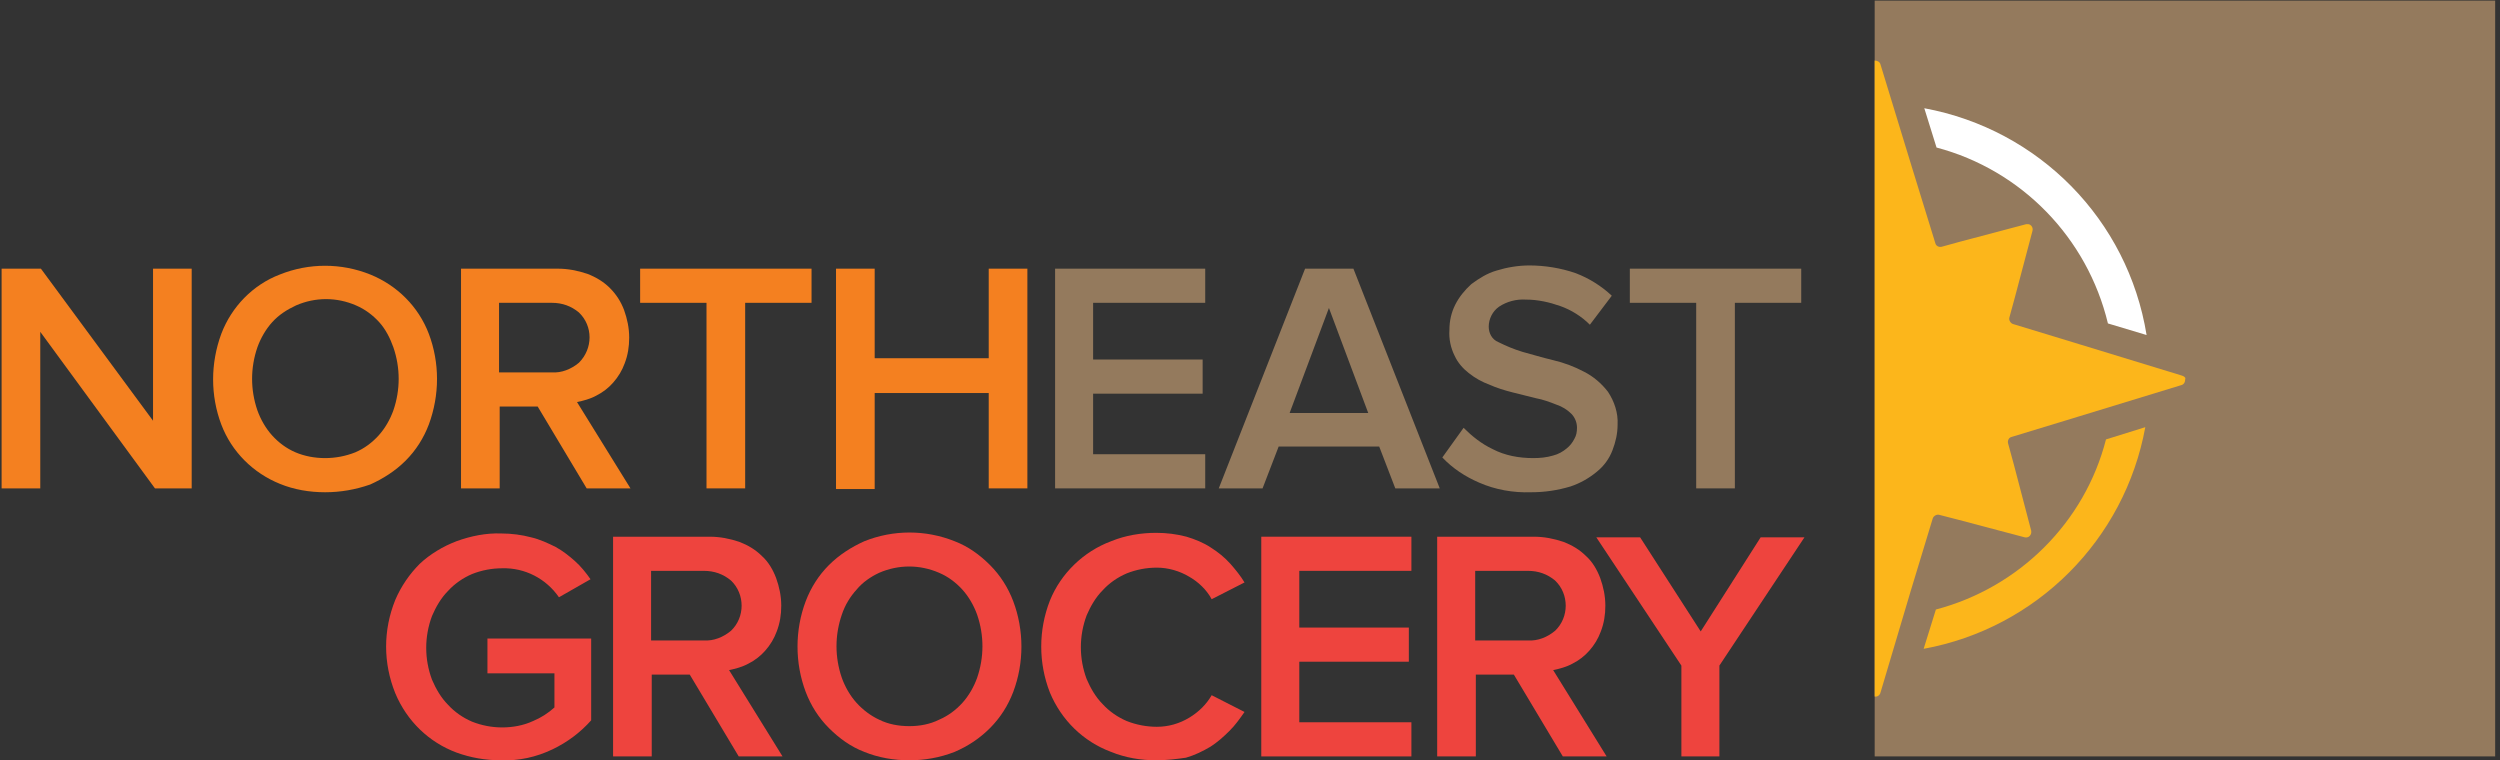 <svg width="388" height="118" viewBox="0 0 388 118" fill="none" xmlns="http://www.w3.org/2000/svg">
<rect x="0" y="0" width="388" height="118" fill="#333333" stroke="none"/>
<g clip-path="url(#clip0_16285_45)">
<path d="M387.35 0.097H290.95V117.397H387.35V0.097Z" fill="#947A5D"/>
<path d="M163.75 75.797V41.697H187.05V46.997H169.65V55.797H186.65V61.097H169.65V70.497H187.05V75.797H163.75Z" fill="#947A5D"/>
<path d="M216.55 75.797L214.05 69.297H198.45L195.95 75.797H189.15L202.55 41.697H210.05L223.45 75.797H216.55ZM206.25 47.797L200.15 64.097H212.35L206.25 47.797Z" fill="#947A5D"/>
<path d="M237.65 76.397C234.85 76.497 232.05 75.997 229.55 74.897C227.45 73.997 225.45 72.697 223.85 70.997L227.15 66.397C228.45 67.697 229.95 68.897 231.65 69.697C233.55 70.697 235.75 71.097 237.95 71.097C239.05 71.097 240.05 70.997 241.05 70.697C241.85 70.497 242.55 70.097 243.15 69.597C243.65 69.197 244.05 68.697 244.35 68.097C244.65 67.597 244.75 66.997 244.75 66.397C244.75 65.597 244.45 64.797 243.85 64.197C243.25 63.597 242.45 63.097 241.55 62.797C240.55 62.397 239.45 61.997 238.35 61.797C237.15 61.497 235.95 61.197 234.75 60.897C233.55 60.597 232.25 60.197 231.15 59.697C230.05 59.297 228.95 58.697 227.95 57.897C227.05 57.197 226.25 56.297 225.75 55.197C225.15 53.997 224.85 52.597 224.95 51.197C224.95 49.797 225.25 48.497 225.85 47.297C226.45 46.097 227.35 44.997 228.35 44.097C229.55 43.197 230.85 42.397 232.25 41.997C233.85 41.497 235.65 41.197 237.35 41.197C239.75 41.197 242.25 41.597 244.55 42.397C246.65 43.197 248.55 44.397 250.15 45.897L246.75 50.397C245.45 49.097 243.85 48.097 242.15 47.497C240.45 46.897 238.65 46.497 236.85 46.497C235.35 46.397 233.85 46.797 232.65 47.597C231.65 48.297 231.05 49.497 231.05 50.697C231.05 51.697 231.55 52.697 232.55 53.097C233.75 53.697 234.95 54.197 236.25 54.597C237.75 54.997 239.35 55.497 241.05 55.897C242.75 56.297 244.35 56.897 245.85 57.697C247.25 58.397 248.55 59.497 249.55 60.797C250.55 62.297 251.15 64.097 251.05 65.897C251.05 67.297 250.75 68.597 250.25 69.897C249.75 71.197 248.95 72.297 247.85 73.197C246.65 74.197 245.25 74.997 243.75 75.497C241.75 76.097 239.75 76.397 237.65 76.397Z" fill="#947A5D"/>
<path d="M263.25 75.797V46.997H252.95V41.697H279.55V46.997H269.25V75.797H263.25Z" fill="#947A5D"/>
<path d="M77.75 117.997C75.35 117.997 73.05 117.597 70.85 116.797C66.55 115.197 63.15 111.897 61.35 107.597C59.45 102.897 59.45 97.797 61.35 93.097C62.25 90.997 63.55 89.097 65.15 87.497C66.75 85.997 68.75 84.797 70.85 83.997C73.05 83.197 75.45 82.697 77.85 82.797C79.35 82.797 80.95 82.997 82.45 83.397C83.75 83.697 85.05 84.297 86.25 84.897C87.35 85.497 88.35 86.297 89.25 87.097C90.15 87.897 90.95 88.897 91.65 89.897L86.75 92.697C84.75 89.797 81.45 88.097 77.95 88.197C76.35 88.197 74.75 88.497 73.25 89.097C71.85 89.697 70.55 90.597 69.55 91.697C68.45 92.797 67.65 94.197 67.05 95.597C65.85 98.797 65.85 102.297 67.05 105.497C67.65 106.897 68.45 108.297 69.55 109.397C70.55 110.497 71.85 111.397 73.25 111.997C74.75 112.597 76.35 112.897 77.95 112.897C79.55 112.897 81.25 112.597 82.75 111.897C83.95 111.397 85.05 110.697 86.05 109.797V104.497H75.65V99.097H91.75V111.797C90.05 113.697 88.05 115.197 85.75 116.297C83.25 117.497 80.55 118.097 77.75 117.997Z" fill="#EE443E"/>
<path d="M114.65 117.397L107.05 104.697H101.15V117.397H95.15V83.297H110.15C111.75 83.297 113.25 83.597 114.75 84.097C116.05 84.597 117.25 85.297 118.25 86.297C119.25 87.197 119.95 88.397 120.45 89.697C120.95 91.097 121.25 92.497 121.25 93.997C121.25 95.397 121.05 96.697 120.55 97.997C120.15 99.097 119.55 100.097 118.75 100.997C118.05 101.797 117.15 102.497 116.15 102.997C115.25 103.497 114.15 103.797 113.15 103.997L121.45 117.397H114.65ZM109.25 99.397C110.75 99.497 112.25 98.897 113.45 97.897C115.65 95.797 115.65 92.197 113.45 90.097C112.25 89.097 110.85 88.597 109.25 88.597H101.05V99.397H109.25Z" fill="#EE443E"/>
<path d="M141.15 117.997C138.75 117.997 136.35 117.597 134.15 116.697C132.05 115.897 130.25 114.597 128.65 112.997C127.05 111.397 125.85 109.497 125.05 107.397C123.35 102.897 123.35 97.797 125.05 93.297C125.85 91.197 127.05 89.297 128.65 87.697C130.25 86.097 132.15 84.897 134.15 83.997C138.65 82.197 143.65 82.197 148.15 83.997C150.25 84.797 152.05 86.097 153.65 87.697C155.25 89.297 156.45 91.197 157.25 93.297C158.95 97.797 158.95 102.897 157.25 107.397C156.45 109.497 155.25 111.397 153.65 112.997C152.05 114.597 150.25 115.797 148.15 116.697C145.85 117.597 143.45 117.997 141.15 117.997ZM141.15 112.697C142.75 112.697 144.35 112.397 145.75 111.697C147.15 111.097 148.35 110.197 149.35 109.097C150.35 107.997 151.15 106.597 151.65 105.197C152.75 101.997 152.75 98.597 151.65 95.397C151.15 93.997 150.35 92.597 149.35 91.497C148.35 90.397 147.15 89.497 145.75 88.897C142.75 87.597 139.45 87.597 136.45 88.897C135.15 89.497 133.85 90.397 132.95 91.497C131.95 92.597 131.15 93.897 130.65 95.397C129.55 98.597 129.55 101.997 130.65 105.197C131.15 106.597 131.95 107.997 132.95 109.097C133.95 110.197 135.15 111.097 136.45 111.697C137.85 112.397 139.45 112.697 141.15 112.697Z" fill="#EE443E"/>
<path d="M179.45 117.997C177.05 117.997 174.65 117.597 172.45 116.697C168.15 115.097 164.75 111.797 162.95 107.497C161.15 102.897 161.15 97.797 162.95 93.197C164.65 88.997 168.15 85.597 172.45 83.997C174.65 83.097 177.05 82.697 179.45 82.697C181.05 82.697 182.65 82.897 184.15 83.297C185.45 83.697 186.75 84.197 187.95 84.997C189.05 85.697 190.05 86.497 190.95 87.497C191.75 88.397 192.55 89.397 193.15 90.397L188.05 92.997C187.25 91.497 185.95 90.297 184.55 89.497C183.05 88.597 181.25 88.097 179.55 88.097C177.95 88.097 176.35 88.397 174.85 88.997C173.45 89.597 172.15 90.497 171.15 91.597C170.05 92.697 169.25 94.097 168.65 95.497C167.45 98.697 167.45 102.197 168.65 105.397C169.25 106.797 170.05 108.197 171.15 109.297C172.15 110.397 173.45 111.297 174.85 111.897C176.35 112.497 177.95 112.797 179.55 112.797C181.35 112.797 183.05 112.297 184.55 111.397C186.05 110.497 187.25 109.297 188.05 107.897L193.15 110.497C192.45 111.497 191.75 112.497 190.85 113.397C189.95 114.297 188.95 115.197 187.85 115.897C186.65 116.597 185.45 117.197 184.05 117.597C182.65 117.797 181.05 117.997 179.45 117.997Z" fill="#EE443E"/>
<path d="M195.75 117.397V83.297H219.05V88.597H201.65V97.397H218.65V102.697H201.65V112.097H219.05V117.397H195.75Z" fill="#EE443E"/>
<path d="M242.55 117.397L234.95 104.697H229.05V117.397H223.05V83.297H238.05C239.65 83.297 241.15 83.597 242.65 84.097C243.95 84.597 245.15 85.297 246.15 86.297C247.15 87.197 247.85 88.397 248.35 89.697C248.85 91.097 249.15 92.497 249.15 93.997C249.15 95.397 248.95 96.697 248.45 97.997C248.05 99.097 247.45 100.097 246.65 100.997C245.95 101.797 245.05 102.497 244.05 102.997C243.15 103.497 242.05 103.797 241.05 103.997L249.35 117.397H242.55ZM237.15 99.397C238.65 99.497 240.15 98.897 241.35 97.897C243.55 95.797 243.55 92.197 241.35 90.097C240.15 89.097 238.75 88.597 237.15 88.597H228.95V99.397H237.15Z" fill="#EE443E"/>
<path d="M260.95 117.397V103.297L247.75 83.397H254.55L263.95 97.997L273.25 83.397H280.05L266.85 103.297V117.397H260.95Z" fill="#EE443E"/>
<path d="M24.05 75.797L6.25 51.497V75.797H0.25V41.697H6.35L23.75 65.297V41.697H29.75V75.797H24.05Z" fill="#F48020"/>
<path d="M50.45 76.397C48.05 76.397 45.65 75.997 43.45 75.097C39.25 73.397 35.95 70.097 34.35 65.897C32.65 61.397 32.65 56.397 34.35 51.797C35.95 47.597 39.25 44.197 43.45 42.597C47.95 40.797 52.95 40.797 57.45 42.597C61.65 44.297 64.95 47.597 66.55 51.797C68.25 56.297 68.25 61.297 66.55 65.897C65.75 67.997 64.55 69.897 62.95 71.497C61.35 73.097 59.45 74.297 57.45 75.197C55.15 75.997 52.85 76.397 50.45 76.397ZM50.45 71.097C52.05 71.097 53.65 70.797 55.15 70.197C56.55 69.597 57.75 68.697 58.75 67.597C59.75 66.497 60.55 65.097 61.05 63.697C62.15 60.497 62.15 57.097 61.05 53.897C60.55 52.497 59.85 51.097 58.85 49.997C57.85 48.897 56.65 47.997 55.25 47.397C52.25 46.097 48.95 46.097 45.95 47.397C44.45 48.097 43.25 48.897 42.25 49.997C41.25 51.097 40.45 52.497 39.95 53.897C38.85 57.097 38.85 60.497 39.95 63.697C40.45 65.097 41.25 66.497 42.25 67.597C43.25 68.697 44.45 69.597 45.85 70.197C47.25 70.797 48.85 71.097 50.45 71.097Z" fill="#F48020"/>
<path d="M91.05 75.797L83.45 63.097H77.55V75.797H71.55V41.697H86.55C88.15 41.697 89.65 41.997 91.15 42.497C92.45 42.997 93.65 43.697 94.65 44.697C95.65 45.697 96.35 46.797 96.85 48.097C97.35 49.497 97.65 50.897 97.65 52.397C97.65 53.797 97.45 55.097 96.95 56.397C96.55 57.497 95.95 58.497 95.15 59.397C94.45 60.197 93.55 60.897 92.55 61.397C91.65 61.897 90.55 62.197 89.55 62.397L97.85 75.797H91.05ZM85.65 57.797C87.15 57.897 88.65 57.297 89.85 56.297C92.05 54.097 92.05 50.597 89.85 48.497C88.65 47.497 87.25 46.997 85.65 46.997H77.45V57.797H85.65Z" fill="#F48020"/>
<path d="M109.65 75.797V46.997H99.35V41.697H125.95V46.997H115.65V75.797H109.65Z" fill="#F48020"/>
<path d="M153.45 75.797V60.997H135.75V75.897H129.75V41.697H135.75V55.597H153.45V41.697H159.45V75.797H153.45Z" fill="#F48020"/>
<path d="M327.15 50.197L333.15 51.997C330.25 34.097 316.45 20.097 298.65 16.797L300.55 22.897C313.75 26.397 323.95 36.897 327.15 50.197Z" fill="white"/>
<path d="M300.45 94.597L298.55 100.697C316.05 97.497 329.75 83.797 332.95 66.297L326.85 68.197C323.55 81.097 313.35 91.197 300.45 94.597Z" fill="#FCB61B"/>
<path d="M338.65 58.297L322.95 53.497L312.45 50.297C312.05 50.197 311.75 49.697 311.85 49.297L312.75 45.997L315.45 35.797C315.55 35.297 315.25 34.897 314.85 34.797C314.75 34.797 314.65 34.797 314.45 34.797L304.25 37.497L301.35 38.297C300.95 38.397 300.45 38.197 300.35 37.697L296.65 25.697L291.85 9.997C291.75 9.597 291.35 9.397 290.95 9.397V108.097C291.35 108.197 291.75 107.897 291.85 107.497L296.55 91.697L299.95 80.497C300.05 80.097 300.55 79.797 300.95 79.897L304.05 80.697L314.25 83.397C314.75 83.497 315.15 83.197 315.25 82.697C315.25 82.597 315.25 82.497 315.25 82.397L312.55 72.097L311.65 68.797C311.55 68.397 311.75 67.897 312.25 67.797L322.75 64.597L338.45 59.797C338.95 59.697 339.15 59.297 339.15 58.797C339.25 58.597 338.95 58.397 338.65 58.297Z" fill="#FCB61B"/>
</g>
<defs>
<clipPath id="clip0_16285_45">
<rect width="387" height="117.9" fill="white" transform="translate(0.25 0.097)"/>
</clipPath>
</defs>
</svg>
